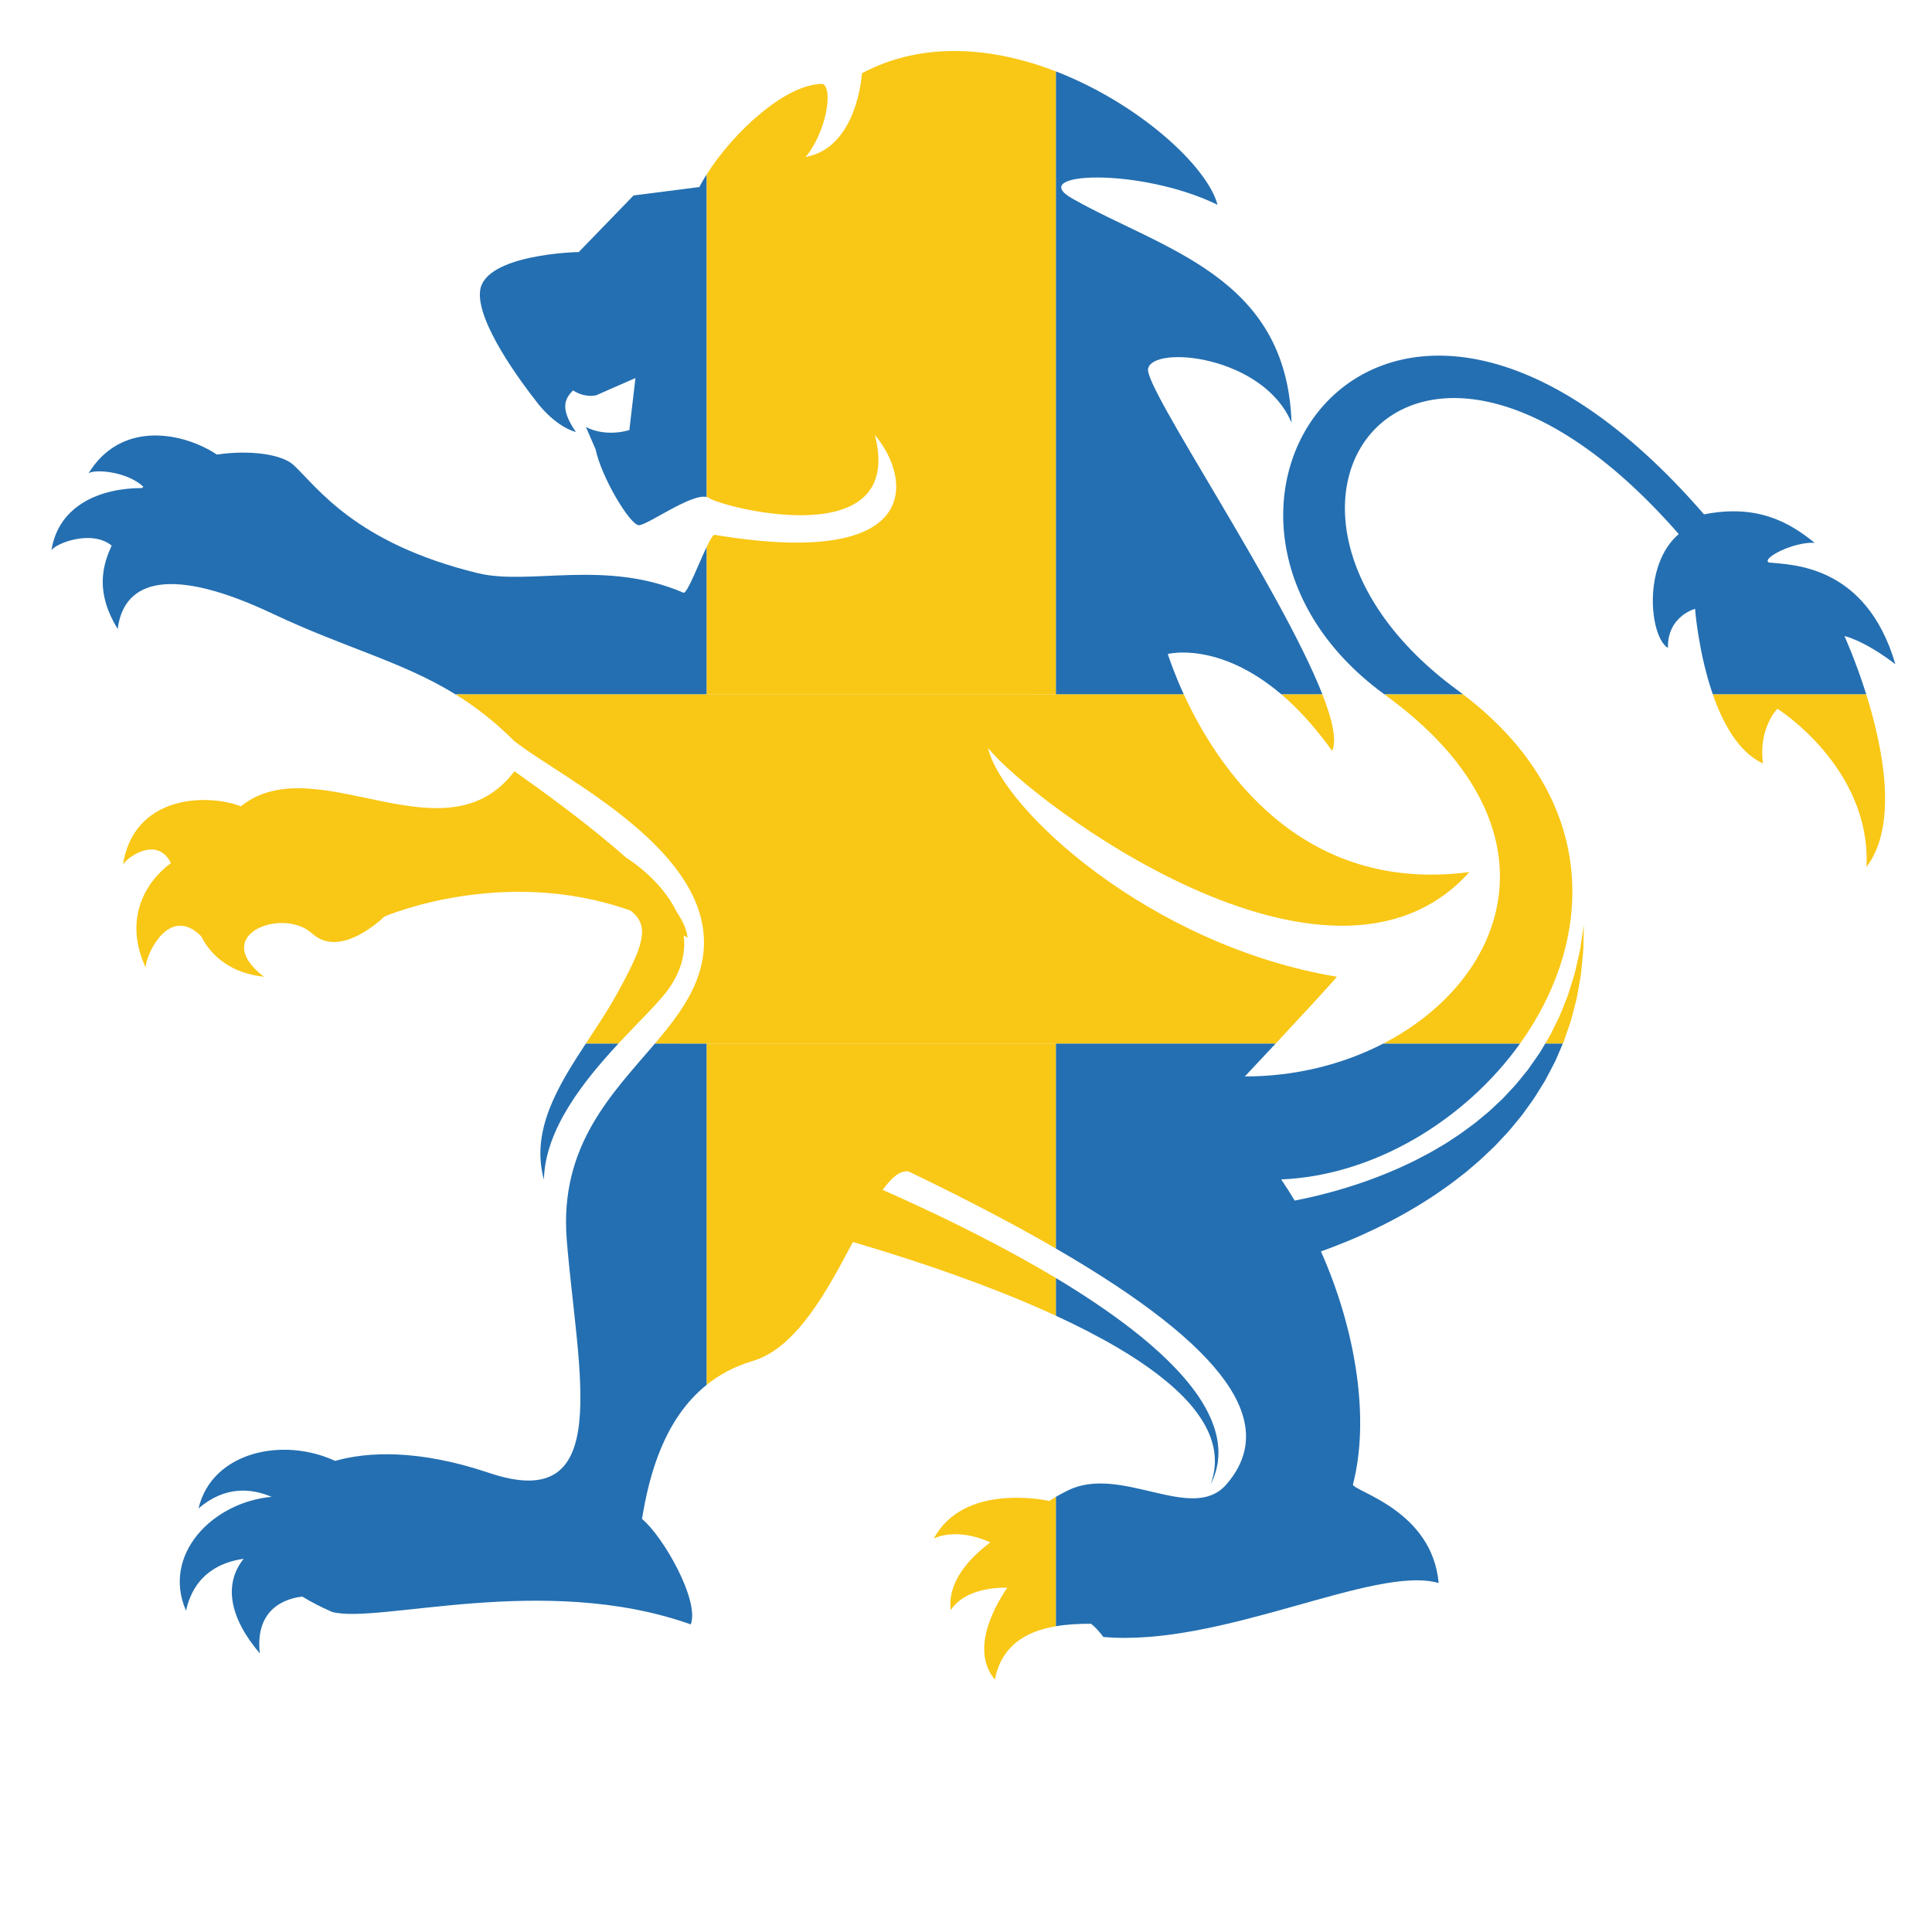 <?xml version="1.0" encoding="UTF-8"?>
<svg version="1.1" viewBox="0 0 800 800" xml:space="preserve" xmlns="http://www.w3.org/2000/svg"><defs><clipPath id="a"><path d="m0 600h600v-600h-600z"/></clipPath></defs><g transform="matrix(1.333 0 0 -1.333 0 800)"><g clip-path="url(#a)"><path d="m347.24 181.47c8.942-5.249 16.751-11.071 22.204-17.21 2.694-3.077 4.765-6.237 6.073-9.286 1.32-3.041 1.842-5.955 1.857-8.368 0.04-0.605 0.015-1.179-0.046-1.715-0.053-0.537-0.068-1.051-0.145-1.518-0.195-0.925-0.301-1.735-0.492-2.367-0.387-1.264-0.591-1.94-0.591-1.94s0.289 0.648 0.833 1.861c0.274 0.609 0.484 1.406 0.801 2.329 0.143 0.467 0.219 0.986 0.345 1.532 0.134 0.549 0.234 1.137 0.276 1.77 0.3 2.508 0.15 5.674-0.855 9.117-0.985 3.443-2.779 7.12-5.233 10.761-4.97 7.259-12.4 14.389-20.964 20.998-7.155 5.533-15.102 10.796-23.319 15.722v-11.711c6.738-3.109 13.247-6.437 19.256-9.975" fill="#246fb1"/><path d="m367.74 384.44c-2.758 5.998-4.343 10.631-4.988 12.556 0 0 15.726 4.129 35.311-12.556h12.732c-12.847 32.813-55.369 95.141-54.163 101.15 1.497 7.48 35.884 4.082 44.567-16.773-1.49 45.613-39.935 53.675-68.131 69.673-14.672 8.321 21.312 9.717 45.143-1.961-3.061 11.763-24.238 31.407-50.229 41.448v-193.54z" fill="#246fb1"/><path d="m549.52 425.41c-2.619 1.122 7.43 6.495 14.161 6.125-8.217 6.727-18.266 12.016-34.346 8.834-99.722 115.03-176.3 0.209-99.281-55.923h24.44c-0.59 0.451-1.188 0.898-1.795 1.344-77.046 56.543-14.215 143.41 68.778 48.462-11.348-9.727-8.974-32.015-3.353-35.379-0.232 9.855 8.419 12.154 8.419 12.154s1.025-13.616 5.525-26.581h47.664c-3.305 10.532-6.781 18.115-6.781 18.115s5.728-1.078 15.825-8.736c-9.157 31.22-32.524 30.834-39.256 31.585" fill="#246fb1"/><path d="m217.24 542.05-20.43-2.61-17.019-17.58s-29.149-0.566-30.647-11.957c-1.282-9.759 13.07-28.866 17.208-34.135 0 0 5.421-7.776 12.556-9.833-4.857 7.106-3.705 10.13-0.902 12.929 3.945-2.486 7.279-1.476 7.279-1.476s6.92 3.103 12.11 5.323l-1.901-16.171c-8.132-2.276-13.496 0.988-13.496 0.988l3.026-6.97c1.681-8.41 10.653-23.553 13.461-23.553 2.635 0 16.174 9.913 21.046 8.768v100.23c-0.85-1.343-1.619-2.667-2.291-3.953" fill="#246fb1"/><path d="m386.7 265.77c2.878 3.064 6.207 6.616 9.581 10.23h-68.306v-63.676c53.72-31.115 69.204-54.667 52.943-73.33-10.609-12.188-32.714 6.417-49.307-1.882-1.266-0.633-2.485-1.274-3.636-1.953v-40.182c3.358 0.572 7.041 0.795 10.962 0.771 1.211-0.978 2.47-2.301 3.808-4.099 36.747-3.251 84.246 22.501 104.15 16.754-1.963 22.428-25.892 28.318-26.635 30.559 5.267 20.195 1.084 47.636-9.919 72.454 0.825 0.298 1.668 0.6 2.527 0.921 3.609 1.386 7.499 2.906 11.507 4.782 4.023 1.818 8.18 3.942 12.372 6.307 2.086 1.214 4.209 2.421 6.286 3.789 2.111 1.298 4.17 2.743 6.235 4.202 2.079 1.433 4.057 3.068 6.082 4.612 1.933 1.695 3.954 3.266 5.794 5.07l2.788 2.654c0.925 0.876 1.769 1.856 2.652 2.774 0.857 0.945 1.764 1.835 2.574 2.82 0.807 0.977 1.612 1.954 2.416 2.925l1.194 1.453 1.1 1.523c0.73 1.01 1.452 2.015 2.172 3.013 1.397 2.025 2.611 4.141 3.88 6.146 1.122 2.106 2.218 4.175 3.247 6.207 0.788 1.832 1.561 3.63 2.317 5.386h-5.466c-0.534-0.905-1.076-1.823-1.624-2.75-1.224-1.753-2.473-3.546-3.747-5.371-1.424-1.71-2.774-3.504-4.294-5.199-0.778-0.827-1.555-1.664-2.34-2.503l-1.176-1.259-1.266-1.188c-0.845-0.789-1.69-1.583-2.536-2.378-0.844-0.797-1.785-1.502-2.672-2.261-0.91-0.731-1.77-1.515-2.721-2.203l-2.83-2.081c-1.857-1.416-3.897-2.604-5.816-3.909-2.028-1.163-3.975-2.406-6.026-3.459-2.038-1.078-4.05-2.143-6.113-3.072-2.021-0.995-4.092-1.836-6.108-2.69-4.062-1.65-8.047-3.084-11.892-4.26-3.822-1.229-7.515-2.148-10.912-2.98-2.026-0.471-3.943-0.874-5.766-1.229-1.341 2.241-2.744 4.434-4.201 6.575 28.83 1.179 57.157 18.396 74.218 42.217h-42.459c-12.522-6.477-27.376-10.249-43.039-10.23" fill="#246fb1"/><path d="m203.46 276c-13.184-15.511-29.785-31.654-27.401-61.056 3.365-41.498 14.975-85.505-24.113-72.336-22.042 7.423-37.75 6.577-47.851 3.739-16.338 7.572-38.304 2.748-42.427-14.771 8.25 7.123 16.513 6.237 22.682 3.606-18.422-1.705-34.14-18.007-26.565-35.386 2.51 11.417 10.805 15.132 17.906 16.138-6.262-7.776-4.483-18.246 5.007-29.378-1.568 14.433 8.715 17.138 13.228 17.633 2.649-1.634 5.718-3.226 9.236-4.76 14.3-3.877 65.791 12.34 111.41-3.877 2.804 7.291-8.411 27.155-15.141 32.765 2.163 13.414 6.778 30.999 20.113 41.678v106z" fill="#246fb1"/><path d="m219.54 430.31c-2.529-5.27-5.943-14.296-7.16-14.309-24.357 10.529-47.868 2.183-63.925 6.098-38.212 9.316-49.82 26.688-57.253 33.589-3.569 3.321-13.441 4.796-23.827 3.255-10.139 6.74-29.565 10.991-39.892-5.85 1.592 1.338 11.67 0.827 17.057-4.134-0.148-0.139-0.282-0.288-0.427-0.428-12.358 0.047-25.893-4.963-28.146-19.38 1.104 2.141 12.511 6.647 18.722 1.504-2.991-6.384-5.038-14.707 1.875-25.896 1.965 15.702 17.251 19.343 48.094 4.763 22.561-10.665 40.221-14.832 56.857-25.078h78.025z" fill="#246fb1"/><path d="m168.96 233.7c0.331 15.611 12.344 30.638 23.169 42.298h-10.141c-8.769-13.358-17.184-27.103-13.028-42.298" fill="#246fb1"/><path d="m327.98 384.44v193.54c-19.235 7.43-41.105 9.601-60.224-0.576 0 0-1.279-23.07-17.487-26.02 6.353 7.673 8.639 21.221 5.273 22.718-11.52 0-27.702-14.994-36.006-28.107v-100.23c0.309-0.073 0.585-0.189 0.819-0.357 3.93-2.804 61.123-17.766 51.408 19.62 11.399-13.451 15.325-41.861-49.725-31.021-0.519 0.087-1.432-1.47-2.502-3.701v-45.866z" fill="#f9c715"/><path d="m219.54 276v-106c3.944 3.158 8.649 5.715 14.28 7.379 13.569 4.008 23.186 21.925 31.113 36.961 15.377-4.514 34.531-10.736 53.048-18.493 3.369-1.413 6.712-2.88 10.003-4.399v11.711c-1.633 0.979-3.275 1.946-4.924 2.898-16.826 9.69-34.302 18.034-48.858 24.468 2.747 3.836 5.376 6.099 8.032 5.731 17.545-8.442 32.765-16.405 45.75-23.927v63.676z" fill="#f9c715"/><path d="m325.99 133.89c-1.074 0.238-26.579 5.723-35.902-11.654 4.47 2.088 11.087 1.753 17.528-1.217-6.647-5.001-13.317-12.294-12.299-21.03 3.03 4.627 9.482 7.066 17.575 6.976-4.851-7.229-11.11-19.747-3.865-28.564 2.046 10.221 9.1 14.9 18.955 16.578v40.182c-0.69-0.408-1.356-0.829-1.992-1.271" fill="#f9c715"/><path d="m413.81 366.91c1.492 3.235 0.125 9.501-3.021 17.536h-12.732c5.062-4.312 10.38-10.013 15.753-17.536" fill="#f9c715"/><path d="m547.65 362.98c-1.492 11.037 4.484 17.009 4.484 17.009s29.159-18.304 27.666-49.163c9.914 13.108 5.132 37.024-0.076 53.619h-47.664c3.175-9.153 8.085-17.983 15.59-21.465" fill="#f9c715"/><path d="m485.81 276.75c0.7 2.043 1.384 4.031 2.045 5.954 0.584 1.941 1.021 3.853 1.502 5.657 0.532 1.794 0.758 3.581 1.073 5.25 0.261 1.683 0.649 3.242 0.757 4.753 0.147 1.501 0.287 2.907 0.415 4.205 0.123 1.296 0.269 2.479 0.256 3.561 0.097 4.302 0.153 6.76 0.153 6.76s-0.365-2.423-1.001-6.661c-0.123-1.061-0.421-2.212-0.705-3.468-0.288-1.252-0.593-2.604-0.925-4.05-0.292-1.449-0.869-2.932-1.326-4.519-0.513-1.576-0.945-3.256-1.677-4.921-0.691-1.673-1.33-3.441-2.125-5.211-0.854-1.739-1.738-3.532-2.65-5.378-0.519-0.882-1.046-1.774-1.58-2.678h5.466c0.108 0.249 0.215 0.499 0.322 0.746" fill="#f9c715"/><path d="m430.27 384.28c55.411-40.152 39.127-87.772-0.528-108.28h42.459c22.815 31.854 25.487 75.517-17.713 108.44h-24.44c0.074-0.053 0.147-0.108 0.222-0.162" fill="#f9c715"/><path d="m181.99 276h10.141c6.594 7.104 12.746 12.956 15.55 16.932 4.205 5.964 5.324 11.573 4.7 16.622 0.396-0.234 0.797-0.445 1.196-0.686-0.188 2.386-1.442 5.147-3.441 8.131-4.924 10.229-15.658 16.751-15.658 16.751l-2e-3 -2e-3c-12.147 10.79-26.978 21.35-34.677 26.825-21.307-28.148-60.432 6.588-83.798-10.006-0.4-0.285-0.775-0.587-1.161-0.881-10.895 4.105-33.298 3.35-36.664-18.186 1.246 2.416 10.762 9.086 14.901 0.538-8.128-6.008-14.713-17.58-7.803-32.503-0.343 3.043 6.886 20.04 17.197 9.826l3e-3 0.012c3.325-6.657 9.796-11.588 19.51-12.64-17.135 13.164 5.987 21.685 14.958 13.46 8.97-8.227 22.429 5.23 22.429 5.23s36.84 15.993 76.465 1.874c6.302-4.767 4.06-11.02-4.545-26.503-2.731-4.915-6.041-9.828-9.301-14.794" fill="#f9c715"/><path d="m327.98 276h68.306c7.744 8.298 15.726 16.923 19.029 20.733-58.317 9.718-104.13 52.312-108.41 71.109 12.773-16.199 106.02-87.011 149.54-38.583-52.842-6.985-78.619 33.245-88.706 55.185h-226.23c6.108-3.761 12.078-8.341 18.102-14.365 15.562-12.494 70.839-37.94 56.817-74.387-2.708-7.042-7.552-13.313-12.974-19.692h16.08z" fill="#f9c715"/></g></g></svg>
